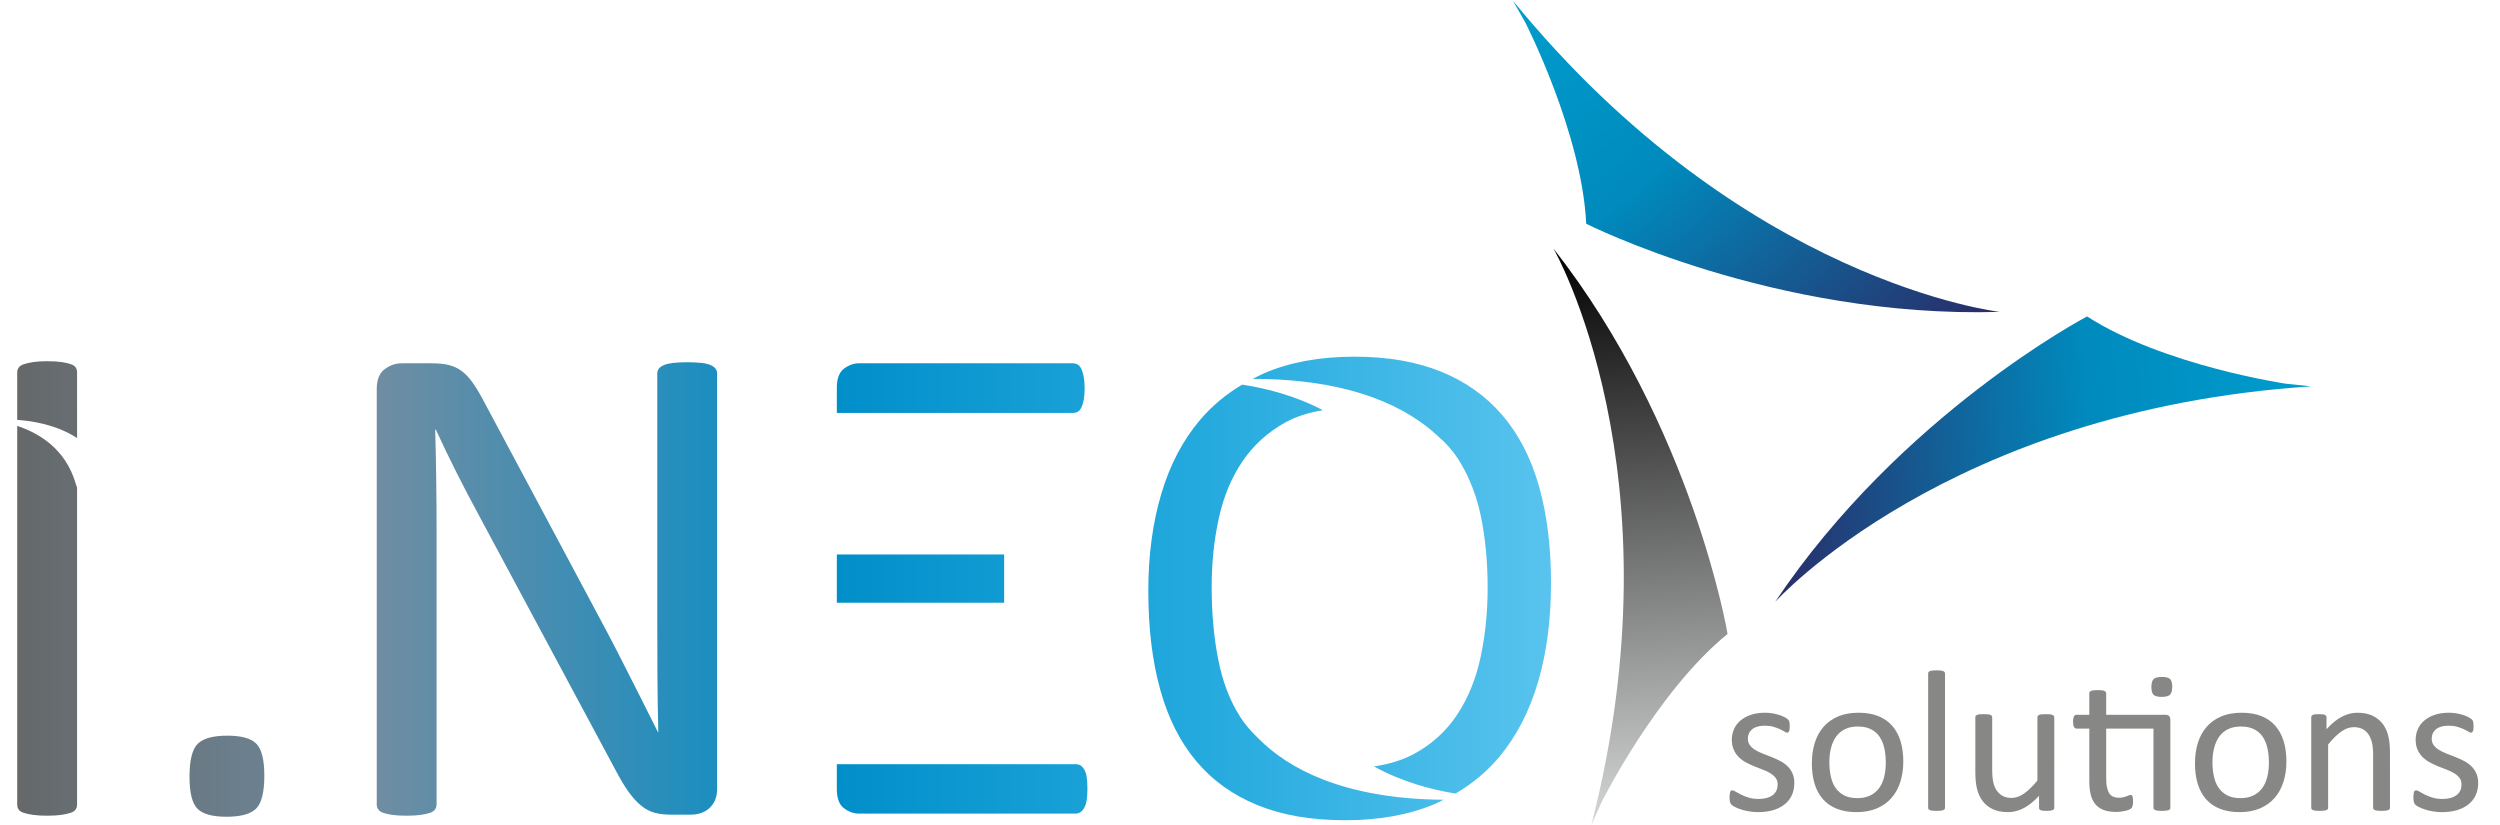 <?xml version="1.0" encoding="utf-8"?>
<!-- Generator: Adobe Illustrator 16.0.0, SVG Export Plug-In . SVG Version: 6.00 Build 0)  -->
<!DOCTYPE svg PUBLIC "-//W3C//DTD SVG 1.1//EN" "http://www.w3.org/Graphics/SVG/1.1/DTD/svg11.dtd">
<svg version="1.1" id="Layer_1" xmlns="http://www.w3.org/2000/svg" xmlns:xlink="http://www.w3.org/1999/xlink" x="0px" y="0px"
	 width="601px" height="198.369px" viewBox="0 0 601 198.369" enable-background="new 0 0 601 198.369" xml:space="preserve">
<g>
	<defs>
		<path id="SVGID_1_" d="M201.174,183.719v6.018c0,2.178,0.575,3.699,1.718,4.562c1.145,0.867,2.353,1.296,3.636,1.296h51.966
			c0.438,0,0.843-0.112,1.204-0.333c0.37-0.221,0.683-0.586,0.963-1.088c0.286-0.502,0.478-1.127,0.59-1.882
			c0.108-0.754,0.164-1.634,0.164-2.633c0-1.115-0.056-2.051-0.164-2.81c-0.112-0.751-0.305-1.364-0.59-1.838
			c-0.281-0.474-0.594-0.823-0.963-1.047c-0.264-0.16-0.582-0.201-0.895-0.246H201.174z M47.519,178.824
			c-1.308,1.309-1.962,3.944-1.962,7.906c0,3.845,0.638,6.414,1.926,7.698c1.276,1.279,3.596,1.918,6.939,1.918
			c3.46,0,5.848-0.65,7.156-1.963c1.309-1.312,1.966-3.944,1.966-7.906c0-3.849-0.642-6.417-1.926-7.697
			c-1.28-1.284-3.596-1.927-6.943-1.927C51.215,176.853,48.831,177.511,47.519,178.824z M201.174,144.895h40.223v-11.6h-40.223
			V144.895z M288.441,101.012c-4.13,4.881-7.224,10.808-9.287,17.779s-3.098,14.725-3.098,23.258c0,8.93,0.946,16.815,2.845,23.678
			c1.897,6.859,4.779,12.606,8.664,17.234c3.874,4.632,8.782,8.16,14.721,10.587c5.939,2.425,12.987,3.637,21.126,3.637
			c8.256,0,15.477-1.325,21.669-3.973c0.67-0.286,1.28-0.639,1.926-0.951c-24.352-0.197-37.439-7.694-44.327-14.581
			c-0.184-0.164-0.345-0.354-0.522-0.521c-0.056-0.057-0.107-0.109-0.163-0.165c-1.405-1.355-2.682-2.85-3.772-4.531
			c-2.509-3.877-4.292-8.492-5.346-13.847c-1.064-5.357-1.59-11.209-1.59-17.569c0-5.744,0.57-11.227,1.713-16.439
			c1.14-5.217,3.03-9.78,5.683-13.681c2.645-3.906,6.084-7.029,10.315-9.372c2.612-1.445,5.654-2.388,9.021-2.946
			c-6.754-3.552-13.85-5.306-19.4-6.144C294.73,94.779,291.323,97.605,288.441,101.012z M206.528,87.334
			c-1.283,0-2.491,0.434-3.636,1.297c-1.143,0.862-1.718,2.383-1.718,4.559v6.081h56.814c0.409-0.016,0.786-0.1,1.127-0.31
			c0.36-0.22,0.65-0.573,0.878-1.043c0.222-0.474,0.401-1.087,0.542-1.842c0.14-0.754,0.213-1.634,0.213-2.637
			c0-1.116-0.073-2.051-0.213-2.806c-0.141-0.75-0.321-1.38-0.542-1.878c-0.229-0.502-0.518-0.867-0.878-1.091
			c-0.365-0.217-0.762-0.33-1.211-0.33H206.528z M161.756,87.247c-0.916,0.116-1.65,0.297-2.211,0.546
			c-0.559,0.252-0.956,0.542-1.188,0.878c-0.238,0.333-0.349,0.694-0.349,1.084v58.735c0,4.406,0.008,8.993,0.035,13.761
			c0.033,4.772,0.097,9.36,0.212,13.768h-0.084c-1.296-2.622-2.604-5.23-3.92-7.823c-1.325-2.592-2.657-5.229-4.005-7.906
			s-2.75-5.398-4.203-8.154c-1.46-2.766-2.966-5.596-4.531-8.493l-25.392-47.526c-0.912-1.729-1.79-3.163-2.625-4.306
			c-0.835-1.148-1.698-2.039-2.588-2.677c-0.896-0.643-1.903-1.104-3.026-1.385c-1.124-0.278-2.521-0.414-4.187-0.414H96.61
			c-1.497,0-2.878,0.47-4.142,1.421c-1.269,0.947-1.898,2.537-1.898,4.764v99.901c0,0.394,0.112,0.767,0.349,1.127
			c0.237,0.365,0.619,0.646,1.148,0.84c0.53,0.196,1.252,0.36,2.164,0.502c0.911,0.136,2.075,0.208,3.492,0.208
			c1.408,0,2.569-0.072,3.483-0.208c0.915-0.142,1.645-0.306,2.207-0.502c0.562-0.193,0.959-0.475,1.192-0.84
			c0.233-0.36,0.353-0.733,0.353-1.127v-65.342c0-4.13-0.027-8.283-0.084-12.466c-0.056-4.186-0.14-8.283-0.248-12.302h0.168
			c1.508,3.292,3.139,6.68,4.892,10.167c1.758,3.483,3.5,6.818,5.225,9.997l33.026,61.578c1.132,2.178,2.204,3.964,3.212,5.356
			c1.011,1.393,2.023,2.498,3.03,3.304c1.011,0.811,2.078,1.369,3.202,1.674c1.124,0.309,2.437,0.457,3.938,0.457h4.76
			c0.751,0,1.5-0.107,2.251-0.328c0.747-0.226,1.424-0.591,2.031-1.088c0.606-0.502,1.096-1.148,1.473-1.927
			c0.369-0.778,0.558-1.729,0.558-2.842V89.755c0-0.391-0.113-0.751-0.349-1.084c-0.237-0.336-0.623-0.625-1.148-0.878
			c-0.534-0.249-1.268-0.43-2.212-0.546c-0.938-0.113-2.058-0.165-3.35-0.165C163.863,87.082,162.67,87.134,161.756,87.247z
			 M4.138,102.385v91.035v0.021v0.021c0.007,0.434,0.115,0.805,0.333,1.13c0.224,0.333,0.614,0.602,1.176,0.795
			c0.553,0.196,1.304,0.36,2.255,0.502c0.948,0.136,2.091,0.208,3.431,0.208c1.394,0,2.553-0.072,3.472-0.208
			c0.923-0.142,1.658-0.306,2.219-0.502c0.554-0.193,0.947-0.462,1.167-0.795c0.226-0.337,0.338-0.723,0.338-1.172v-76.187
			c-0.121-0.356-0.233-0.646-0.349-1.046C15.733,107.9,9.408,104.123,4.138,102.385z M4.138,89.464v0.021v0.021v11.422
			c6.518,0.505,11.129,2.251,14.392,4.374V89.506c0-0.446-0.112-0.835-0.338-1.172c-0.221-0.333-0.613-0.599-1.167-0.791
			c-0.562-0.202-1.296-0.365-2.219-0.506c-0.919-0.137-2.079-0.205-3.472-0.205c-1.283,0-2.388,0.068-3.302,0.205
			c-0.923,0.141-1.678,0.305-2.264,0.506c-0.582,0.192-1.003,0.457-1.251,0.791C4.274,88.661,4.146,89.037,4.138,89.464z
			 M303.921,89.719c-0.967,0.409-1.862,0.903-2.777,1.368c24.063-0.016,37.36,7.023,44.553,13.778
			c1.866,1.597,3.503,3.419,4.872,5.514c0.394,0.61,0.742,1.261,1.104,1.898c0.003,0,0.003,0.004,0.003,0.009
			c0.373,0.657,0.73,1.327,1.064,2.022c0.115,0.248,0.229,0.489,0.32,0.71c1.261,2.766,2.26,5.767,2.942,9.087
			c1.087,5.27,1.629,10.973,1.629,17.108c0,5.855-0.558,11.406-1.669,16.652c-1.111,5.241-2.979,9.856-5.6,13.845
			c-2.616,3.985-6.076,7.152-10.361,9.496c-2.795,1.525-6.061,2.504-9.709,3.039c6.743,3.728,13.906,5.609,19.604,6.528
			c4.09-2.38,7.642-5.349,10.628-8.941c4.099-4.937,7.18-10.916,9.239-17.948c2.062-7.026,3.098-14.921,3.098-23.674
			c0-8.758-0.962-16.528-2.885-23.302c-1.928-6.782-4.853-12.47-8.79-17.069c-3.933-4.6-8.853-8.099-14.766-10.5
			c-5.911-2.399-12.854-3.596-20.837-3.596C317.334,85.745,310.113,87.066,303.921,89.719z"/>
	</defs>
	<clipPath id="SVGID_2_">
		<use xlink:href="#SVGID_1_"  overflow="visible"/>
	</clipPath>
	<linearGradient id="SVGID_3_" gradientUnits="userSpaceOnUse" x1="-3.14" y1="141.465" x2="378.03" y2="141.465">
		<stop  offset="0" style="stop-color:#656564"/>
		<stop  offset="0.25" style="stop-color:#6E8DA3"/>
		<stop  offset="0.53" style="stop-color:#008EC9"/>
		<stop  offset="0.76" style="stop-color:#23A9DD"/>
		<stop  offset="1" style="stop-color:#5BC5EF"/>
	</linearGradient>
	<rect x="4.138" y="85.745" clip-path="url(#SVGID_2_)" fill="url(#SVGID_3_)" width="368.724" height="111.44"/>
</g>
<g>
	<defs>
		<path id="SVGID_4_" d="M366.694,5.426c0,0,13.594,26.516,14.633,48.364c0,0,45.09,22.812,99.443,21.187
			c0,0-61.613-6.894-117.062-74.808L366.694,5.426z"/>
	</defs>
	<clipPath id="SVGID_5_">
		<use xlink:href="#SVGID_4_"  overflow="visible"/>
	</clipPath>
	<linearGradient id="SVGID_6_" gradientUnits="userSpaceOnUse" x1="463.107" y1="87.374" x2="379.567" y2="-12.766">
		<stop  offset="0" style="stop-color:#292D69"/>
		<stop  offset="0.59" style="stop-color:#008ABD"/>
		<stop  offset="1" style="stop-color:#009DCD"/>
	</linearGradient>
	<rect x="363.708" y="0.169" clip-path="url(#SVGID_5_)" fill="url(#SVGID_6_)" width="117.062" height="76.434"/>
</g>
<g>
	<defs>
		<path id="SVGID_7_" d="M382.551,198.369l2.461-5.526c0,0,13.308-26.656,30.297-40.442c0,0-8.333-49.83-41.853-92.653
			C373.456,59.747,404.404,113.466,382.551,198.369"/>
	</defs>
	<clipPath id="SVGID_8_">
		<use xlink:href="#SVGID_7_"  overflow="visible"/>
	</clipPath>
	<linearGradient id="SVGID_9_" gradientUnits="userSpaceOnUse" x1="398.857" y1="197.306" x2="389.767" y2="58.686">
		<stop  offset="0" style="stop-color:#D5D6D6"/>
		<stop  offset="1" style="stop-color:#000000"/>
	</linearGradient>
	<rect x="373.456" y="59.747" clip-path="url(#SVGID_8_)" fill="url(#SVGID_9_)" width="41.853" height="138.622"/>
</g>
<g>
	<defs>
		<path id="SVGID_10_" d="M426.73,144.709c0,0,41.395-46.141,128.89-51.824l-6.021-0.631c0,0-29.482-4.334-47.863-16.182
			C501.736,76.073,456.975,99.528,426.73,144.709"/>
	</defs>
	<clipPath id="SVGID_11_">
		<use xlink:href="#SVGID_10_"  overflow="visible"/>
	</clipPath>
	<linearGradient id="SVGID_12_" gradientUnits="userSpaceOnUse" x1="424.768" y1="114.741" x2="556.487" y2="106.111">
		<stop  offset="0" style="stop-color:#292D69"/>
		<stop  offset="0.59" style="stop-color:#008ABD"/>
		<stop  offset="1" style="stop-color:#009DCD"/>
	</linearGradient>
	<rect x="426.73" y="76.073" clip-path="url(#SVGID_11_)" fill="url(#SVGID_12_)" width="128.89" height="68.637"/>
</g>
<path fill-rule="evenodd" clip-rule="evenodd" fill="#878786" d="M595.752,188.251c0,1.113-0.209,2.103-0.626,2.977
	c-0.417,0.866-1.002,1.6-1.77,2.193s-1.677,1.048-2.736,1.353c-1.061,0.306-2.229,0.462-3.497,0.462
	c-0.785,0-1.527-0.058-2.237-0.182c-0.709-0.115-1.343-0.264-1.91-0.453c-0.56-0.182-1.035-0.371-1.428-0.569
	s-0.677-0.379-0.852-0.536c-0.184-0.156-0.317-0.388-0.392-0.676c-0.084-0.288-0.125-0.685-0.125-1.188
	c0-0.306,0.017-0.561,0.05-0.767c0.033-0.215,0.075-0.38,0.116-0.512c0.051-0.132,0.126-0.223,0.209-0.28
	c0.092-0.058,0.192-0.082,0.309-0.082c0.176,0,0.442,0.106,0.793,0.329c0.351,0.215,0.785,0.454,1.294,0.71
	c0.509,0.255,1.118,0.494,1.819,0.709c0.701,0.222,1.502,0.329,2.411,0.329c0.685,0,1.302-0.074,1.853-0.222
	c0.56-0.141,1.036-0.355,1.444-0.644c0.409-0.28,0.718-0.644,0.943-1.08c0.217-0.438,0.325-0.957,0.325-1.559
	c0-0.61-0.158-1.13-0.476-1.542c-0.317-0.421-0.734-0.792-1.252-1.113c-0.525-0.321-1.11-0.609-1.761-0.857
	c-0.651-0.248-1.318-0.511-2.012-0.783c-0.684-0.28-1.36-0.586-2.02-0.932c-0.659-0.347-1.243-0.768-1.769-1.271
	c-0.518-0.503-0.935-1.097-1.252-1.788c-0.317-0.693-0.476-1.519-0.476-2.491c0-0.849,0.167-1.665,0.5-2.449
	c0.334-0.782,0.835-1.467,1.503-2.053c0.676-0.586,1.511-1.063,2.512-1.418s2.17-0.527,3.514-0.527c0.584,0,1.168,0.049,1.761,0.148
	c0.584,0.099,1.109,0.23,1.585,0.379c0.477,0.148,0.877,0.313,1.21,0.486c0.334,0.182,0.593,0.33,0.76,0.47
	c0.176,0.132,0.284,0.248,0.343,0.339c0.058,0.099,0.1,0.206,0.125,0.329c0.024,0.116,0.05,0.265,0.075,0.438
	c0.025,0.182,0.033,0.396,0.033,0.651c0,0.271-0.008,0.511-0.033,0.709c-0.025,0.197-0.067,0.362-0.125,0.486
	c-0.059,0.132-0.126,0.223-0.209,0.28c-0.084,0.058-0.176,0.083-0.268,0.083c-0.149,0-0.358-0.092-0.643-0.272
	c-0.275-0.173-0.635-0.362-1.076-0.569c-0.442-0.206-0.96-0.396-1.553-0.568c-0.592-0.182-1.276-0.272-2.044-0.272
	c-0.685,0-1.294,0.074-1.812,0.231c-0.525,0.147-0.951,0.362-1.285,0.643c-0.333,0.28-0.592,0.61-0.759,0.998
	c-0.176,0.379-0.259,0.8-0.259,1.245c0,0.626,0.167,1.154,0.492,1.583s0.743,0.8,1.269,1.122c0.518,0.321,1.118,0.609,1.786,0.873
	c0.667,0.256,1.344,0.52,2.036,0.791c0.692,0.281,1.377,0.587,2.053,0.924c0.676,0.338,1.276,0.751,1.794,1.229
	c0.526,0.486,0.943,1.063,1.26,1.739C595.593,186.511,595.752,187.32,595.752,188.251 M574.555,194.188
	c0,0.132-0.034,0.239-0.101,0.33c-0.066,0.083-0.167,0.165-0.316,0.23c-0.15,0.059-0.351,0.107-0.618,0.141
	c-0.259,0.033-0.584,0.05-0.977,0.05c-0.417,0-0.751-0.017-1.01-0.05c-0.268-0.033-0.468-0.082-0.617-0.141
	c-0.15-0.065-0.251-0.147-0.317-0.23c-0.066-0.091-0.101-0.198-0.101-0.33v-12.739c0-1.236-0.1-2.242-0.292-2.993
	c-0.191-0.759-0.475-1.409-0.851-1.962c-0.375-0.545-0.852-0.965-1.443-1.254c-0.593-0.288-1.277-0.437-2.054-0.437
	c-1.01,0-2.011,0.354-3.013,1.063c-1.01,0.709-2.061,1.748-3.163,3.117v15.204c0,0.132-0.033,0.239-0.1,0.33
	c-0.066,0.083-0.167,0.165-0.317,0.23c-0.15,0.059-0.351,0.107-0.617,0.141c-0.259,0.033-0.593,0.05-1.002,0.05
	c-0.4,0-0.726-0.017-0.984-0.05c-0.268-0.033-0.476-0.082-0.626-0.141c-0.158-0.065-0.268-0.147-0.325-0.23
	c-0.059-0.091-0.084-0.198-0.084-0.33v-21.751c0-0.133,0.025-0.239,0.075-0.33c0.05-0.083,0.142-0.165,0.292-0.239
	s0.334-0.124,0.568-0.148c0.225-0.024,0.533-0.033,0.909-0.033c0.358,0,0.659,0.009,0.893,0.033c0.242,0.024,0.426,0.074,0.56,0.148
	c0.125,0.074,0.225,0.156,0.283,0.239c0.051,0.091,0.084,0.197,0.084,0.33v2.877c1.235-1.377,2.462-2.383,3.696-3.018
	c1.228-0.635,2.463-0.956,3.714-0.956c1.461,0,2.695,0.247,3.697,0.733c1.002,0.495,1.811,1.154,2.429,1.971
	c0.617,0.825,1.06,1.789,1.327,2.895c0.267,1.104,0.4,2.432,0.4,3.975V194.188z M545.446,183.313c0-1.18-0.109-2.293-0.335-3.34
	c-0.217-1.047-0.584-1.963-1.093-2.754c-0.501-0.792-1.193-1.419-2.061-1.872c-0.86-0.462-1.945-0.692-3.238-0.692
	c-1.194,0-2.22,0.206-3.08,0.627c-0.859,0.42-1.561,1.014-2.119,1.78c-0.56,0.768-0.969,1.674-1.235,2.721
	c-0.275,1.048-0.409,2.194-0.409,3.431c0,1.195,0.108,2.317,0.334,3.364c0.217,1.047,0.584,1.962,1.102,2.746
	c0.518,0.774,1.21,1.401,2.069,1.855c0.868,0.461,1.953,0.692,3.246,0.692c1.178,0,2.195-0.206,3.063-0.627
	c0.867-0.421,1.577-1.006,2.137-1.765c0.559-0.759,0.968-1.666,1.227-2.713S545.446,184.566,545.446,183.313z M549.651,183.056
	c0,1.773-0.233,3.406-0.709,4.898c-0.468,1.484-1.177,2.771-2.111,3.851s-2.111,1.922-3.514,2.523
	c-1.41,0.602-3.046,0.907-4.898,0.907c-1.812,0-3.388-0.265-4.731-0.8c-1.344-0.528-2.462-1.303-3.355-2.317
	c-0.893-1.014-1.561-2.251-2.002-3.694c-0.443-1.45-0.66-3.092-0.66-4.931c0-1.772,0.233-3.405,0.693-4.89
	c0.467-1.492,1.168-2.778,2.103-3.858c0.935-1.081,2.104-1.913,3.505-2.516c1.402-0.594,3.037-0.89,4.907-0.89
	c1.811,0,3.389,0.263,4.731,0.799c1.344,0.528,2.463,1.304,3.355,2.317c0.893,1.015,1.568,2.243,2.02,3.694
	C549.427,179.602,549.651,181.235,549.651,183.056z M522.203,165.106c0,0.94-0.183,1.575-0.542,1.913
	c-0.358,0.338-1.018,0.512-1.985,0.512c-0.952,0-1.603-0.165-1.954-0.495c-0.35-0.33-0.525-0.957-0.525-1.88
	c0-0.94,0.184-1.575,0.543-1.913c0.358-0.338,1.018-0.511,1.986-0.511c0.951,0,1.602,0.164,1.952,0.494
	S522.203,164.183,522.203,165.106z M520.485,171.834c0.483,0,0.817,0.107,1,0.33c0.176,0.214,0.268,0.527,0.268,0.948v21.075
	c0,0.132-0.033,0.239-0.1,0.33c-0.067,0.083-0.176,0.165-0.326,0.23c-0.158,0.059-0.367,0.107-0.626,0.141
	c-0.258,0.033-0.575,0.05-0.951,0.05c-0.409,0-0.742-0.017-1.001-0.05s-0.468-0.082-0.626-0.141c-0.15-0.065-0.259-0.147-0.326-0.23
	c-0.066-0.091-0.1-0.198-0.1-0.33v-19.039h-11.366v12.097c0,1.492,0.226,2.622,0.676,3.381c0.442,0.767,1.252,1.146,2.403,1.146
	c0.376,0,0.71-0.033,1.01-0.107c0.292-0.074,0.551-0.148,0.776-0.231c0.233-0.082,0.426-0.156,0.593-0.23
	c0.158-0.074,0.308-0.107,0.441-0.107c0.076,0,0.159,0.017,0.226,0.058c0.075,0.042,0.134,0.116,0.176,0.23
	c0.042,0.116,0.075,0.265,0.108,0.463c0.033,0.188,0.05,0.437,0.05,0.725c0,0.471-0.033,0.833-0.101,1.097
	c-0.066,0.272-0.158,0.471-0.292,0.61c-0.133,0.141-0.325,0.265-0.583,0.371c-0.268,0.116-0.568,0.206-0.902,0.28
	c-0.333,0.074-0.684,0.132-1.06,0.182c-0.375,0.05-0.76,0.074-1.135,0.074c-1.144,0-2.12-0.148-2.938-0.445
	c-0.818-0.297-1.485-0.75-2.012-1.353c-0.517-0.602-0.901-1.368-1.135-2.292c-0.242-0.923-0.359-2.012-0.359-3.265v-12.683h-3.096
	c-0.241,0-0.442-0.132-0.593-0.387c-0.142-0.256-0.217-0.677-0.217-1.262c0-0.306,0.017-0.562,0.059-0.768
	c0.042-0.214,0.101-0.387,0.158-0.527c0.067-0.132,0.159-0.23,0.26-0.289c0.107-0.057,0.225-0.082,0.358-0.082h3.07v-5.162
	c0-0.115,0.026-0.222,0.084-0.312c0.059-0.1,0.167-0.182,0.325-0.256c0.15-0.074,0.359-0.124,0.626-0.157
	c0.259-0.032,0.584-0.049,0.985-0.049c0.408,0,0.742,0.017,1.001,0.049c0.267,0.033,0.467,0.083,0.618,0.157
	c0.15,0.074,0.25,0.156,0.316,0.256c0.067,0.091,0.101,0.197,0.101,0.312v5.162H520.485z M493.847,194.188
	c0,0.132-0.026,0.239-0.084,0.33c-0.059,0.083-0.159,0.165-0.309,0.23c-0.142,0.059-0.334,0.107-0.576,0.141
	c-0.233,0.033-0.525,0.05-0.867,0.05c-0.368,0-0.677-0.017-0.91-0.05c-0.242-0.033-0.426-0.082-0.568-0.141
	c-0.133-0.065-0.233-0.147-0.274-0.23c-0.051-0.091-0.075-0.198-0.075-0.33v-2.877c-1.261,1.368-2.496,2.357-3.722,2.984
	c-1.219,0.627-2.462,0.94-3.715,0.94c-1.469,0-2.703-0.239-3.705-0.726c-1.001-0.479-1.819-1.138-2.437-1.971
	c-0.617-0.825-1.06-1.789-1.335-2.895c-0.268-1.105-0.401-2.449-0.401-4.023v-13.185c0-0.133,0.025-0.239,0.084-0.33
	c0.059-0.083,0.167-0.165,0.334-0.239c0.158-0.074,0.376-0.124,0.634-0.148c0.259-0.024,0.584-0.033,0.977-0.033
	s0.718,0.009,0.977,0.033s0.467,0.074,0.626,0.148c0.15,0.074,0.259,0.156,0.325,0.239c0.066,0.091,0.101,0.197,0.101,0.33v12.665
	c0,1.27,0.092,2.292,0.283,3.059c0.185,0.767,0.468,1.418,0.852,1.954c0.384,0.545,0.876,0.965,1.46,1.262
	c0.585,0.297,1.27,0.445,2.054,0.445c1.009,0,2.019-0.354,3.021-1.063c1.01-0.709,2.069-1.748,3.196-3.117v-15.204
	c0-0.133,0.025-0.239,0.083-0.33c0.06-0.083,0.167-0.165,0.334-0.239c0.159-0.074,0.368-0.124,0.618-0.148
	c0.259-0.024,0.584-0.033,0.993-0.033c0.392,0,0.718,0.009,0.976,0.033c0.26,0.024,0.468,0.074,0.609,0.148
	c0.15,0.074,0.259,0.156,0.334,0.239c0.075,0.091,0.109,0.197,0.109,0.33V194.188z M467.583,194.188c0,0.132-0.033,0.239-0.101,0.33
	c-0.066,0.083-0.166,0.165-0.316,0.23c-0.15,0.059-0.351,0.107-0.618,0.141c-0.259,0.033-0.592,0.05-1.001,0.05
	c-0.4,0-0.726-0.017-0.984-0.05c-0.268-0.033-0.476-0.082-0.626-0.141c-0.159-0.065-0.268-0.147-0.326-0.23
	c-0.059-0.091-0.083-0.198-0.083-0.33v-32.265c0-0.132,0.024-0.247,0.083-0.338c0.059-0.099,0.167-0.182,0.326-0.248
	c0.15-0.058,0.358-0.106,0.626-0.14c0.259-0.033,0.584-0.05,0.984-0.05c0.409,0,0.742,0.017,1.001,0.05
	c0.268,0.033,0.468,0.082,0.618,0.14c0.15,0.066,0.25,0.149,0.316,0.248c0.067,0.091,0.101,0.206,0.101,0.338V194.188z
	 M453.346,183.313c0-1.18-0.108-2.293-0.334-3.34c-0.217-1.047-0.584-1.963-1.093-2.754c-0.501-0.792-1.193-1.419-2.062-1.872
	c-0.859-0.462-1.944-0.692-3.237-0.692c-1.194,0-2.221,0.206-3.08,0.627c-0.859,0.42-1.561,1.014-2.12,1.78
	c-0.559,0.768-0.968,1.674-1.234,2.721c-0.275,1.048-0.409,2.194-0.409,3.431c0,1.195,0.108,2.317,0.334,3.364
	c0.217,1.047,0.584,1.962,1.102,2.746c0.517,0.774,1.21,1.401,2.069,1.855c0.868,0.461,1.953,0.692,3.246,0.692
	c1.177,0,2.195-0.206,3.063-0.627c0.867-0.421,1.577-1.006,2.136-1.765c0.56-0.759,0.969-1.666,1.228-2.713
	S453.346,184.566,453.346,183.313z M457.552,183.056c0,1.773-0.233,3.406-0.709,4.898c-0.468,1.484-1.177,2.771-2.111,3.851
	s-2.111,1.922-3.514,2.523c-1.41,0.602-3.046,0.907-4.898,0.907c-1.812,0-3.389-0.265-4.732-0.8
	c-1.344-0.528-2.461-1.303-3.355-2.317c-0.893-1.014-1.56-2.251-2.002-3.694c-0.442-1.45-0.659-3.092-0.659-4.931
	c0-1.772,0.233-3.405,0.692-4.89c0.468-1.492,1.168-2.778,2.103-3.858c0.936-1.081,2.104-1.913,3.506-2.516
	c1.402-0.594,3.037-0.89,4.907-0.89c1.811,0,3.388,0.263,4.731,0.799c1.344,0.528,2.462,1.304,3.354,2.317
	c0.894,1.015,1.569,2.243,2.02,3.694C457.327,179.602,457.552,181.235,457.552,183.056z M431.355,188.251
	c0,1.113-0.208,2.103-0.625,2.977c-0.418,0.866-1.002,1.6-1.77,2.193c-0.769,0.594-1.678,1.048-2.737,1.353
	c-1.06,0.306-2.229,0.462-3.497,0.462c-0.784,0-1.527-0.058-2.236-0.182c-0.709-0.115-1.344-0.264-1.911-0.453
	c-0.559-0.182-1.035-0.371-1.428-0.569c-0.392-0.198-0.676-0.379-0.851-0.536c-0.184-0.156-0.317-0.388-0.393-0.676
	c-0.083-0.288-0.125-0.685-0.125-1.188c0-0.306,0.017-0.561,0.051-0.767c0.033-0.215,0.074-0.38,0.116-0.512
	c0.05-0.132,0.126-0.223,0.209-0.28c0.092-0.058,0.191-0.082,0.309-0.082c0.176,0,0.442,0.106,0.793,0.329
	c0.351,0.215,0.784,0.454,1.293,0.71c0.51,0.255,1.119,0.494,1.819,0.709c0.701,0.222,1.503,0.329,2.412,0.329
	c0.685,0,1.302-0.074,1.853-0.222c0.56-0.141,1.035-0.355,1.444-0.644c0.408-0.28,0.718-0.644,0.942-1.08
	c0.217-0.438,0.325-0.957,0.325-1.559c0-0.61-0.158-1.13-0.475-1.542c-0.317-0.421-0.734-0.792-1.252-1.113
	c-0.525-0.321-1.11-0.609-1.762-0.857c-0.65-0.248-1.318-0.511-2.011-0.783c-0.685-0.28-1.36-0.586-2.02-0.932
	c-0.659-0.347-1.243-0.768-1.77-1.271c-0.518-0.503-0.935-1.097-1.252-1.788c-0.316-0.693-0.476-1.519-0.476-2.491
	c0-0.849,0.167-1.665,0.501-2.449c0.334-0.782,0.834-1.467,1.502-2.053c0.676-0.586,1.511-1.063,2.513-1.418
	c1.001-0.354,2.169-0.527,3.513-0.527c0.585,0,1.169,0.049,1.761,0.148c0.585,0.099,1.11,0.23,1.586,0.379s0.876,0.313,1.21,0.486
	c0.334,0.182,0.593,0.33,0.76,0.47c0.175,0.132,0.283,0.248,0.342,0.339c0.059,0.099,0.101,0.206,0.125,0.329
	c0.025,0.116,0.051,0.265,0.075,0.438c0.025,0.182,0.033,0.396,0.033,0.651c0,0.271-0.008,0.511-0.033,0.709
	c-0.024,0.197-0.066,0.362-0.125,0.486c-0.059,0.132-0.125,0.223-0.209,0.28c-0.083,0.058-0.175,0.083-0.267,0.083
	c-0.15,0-0.359-0.092-0.643-0.272c-0.275-0.173-0.634-0.362-1.077-0.569c-0.441-0.206-0.959-0.396-1.552-0.568
	c-0.592-0.182-1.276-0.272-2.044-0.272c-0.686,0-1.294,0.074-1.812,0.231c-0.525,0.147-0.952,0.362-1.285,0.643
	c-0.334,0.28-0.593,0.61-0.76,0.998c-0.175,0.379-0.259,0.8-0.259,1.245c0,0.626,0.167,1.154,0.492,1.583
	c0.326,0.429,0.743,0.8,1.269,1.122c0.518,0.321,1.118,0.609,1.786,0.873c0.668,0.256,1.344,0.52,2.036,0.791
	c0.693,0.281,1.377,0.587,2.054,0.924c0.676,0.338,1.276,0.751,1.794,1.229c0.525,0.486,0.943,1.063,1.26,1.739
	C431.197,186.511,431.355,187.32,431.355,188.251z"/>
</svg>
